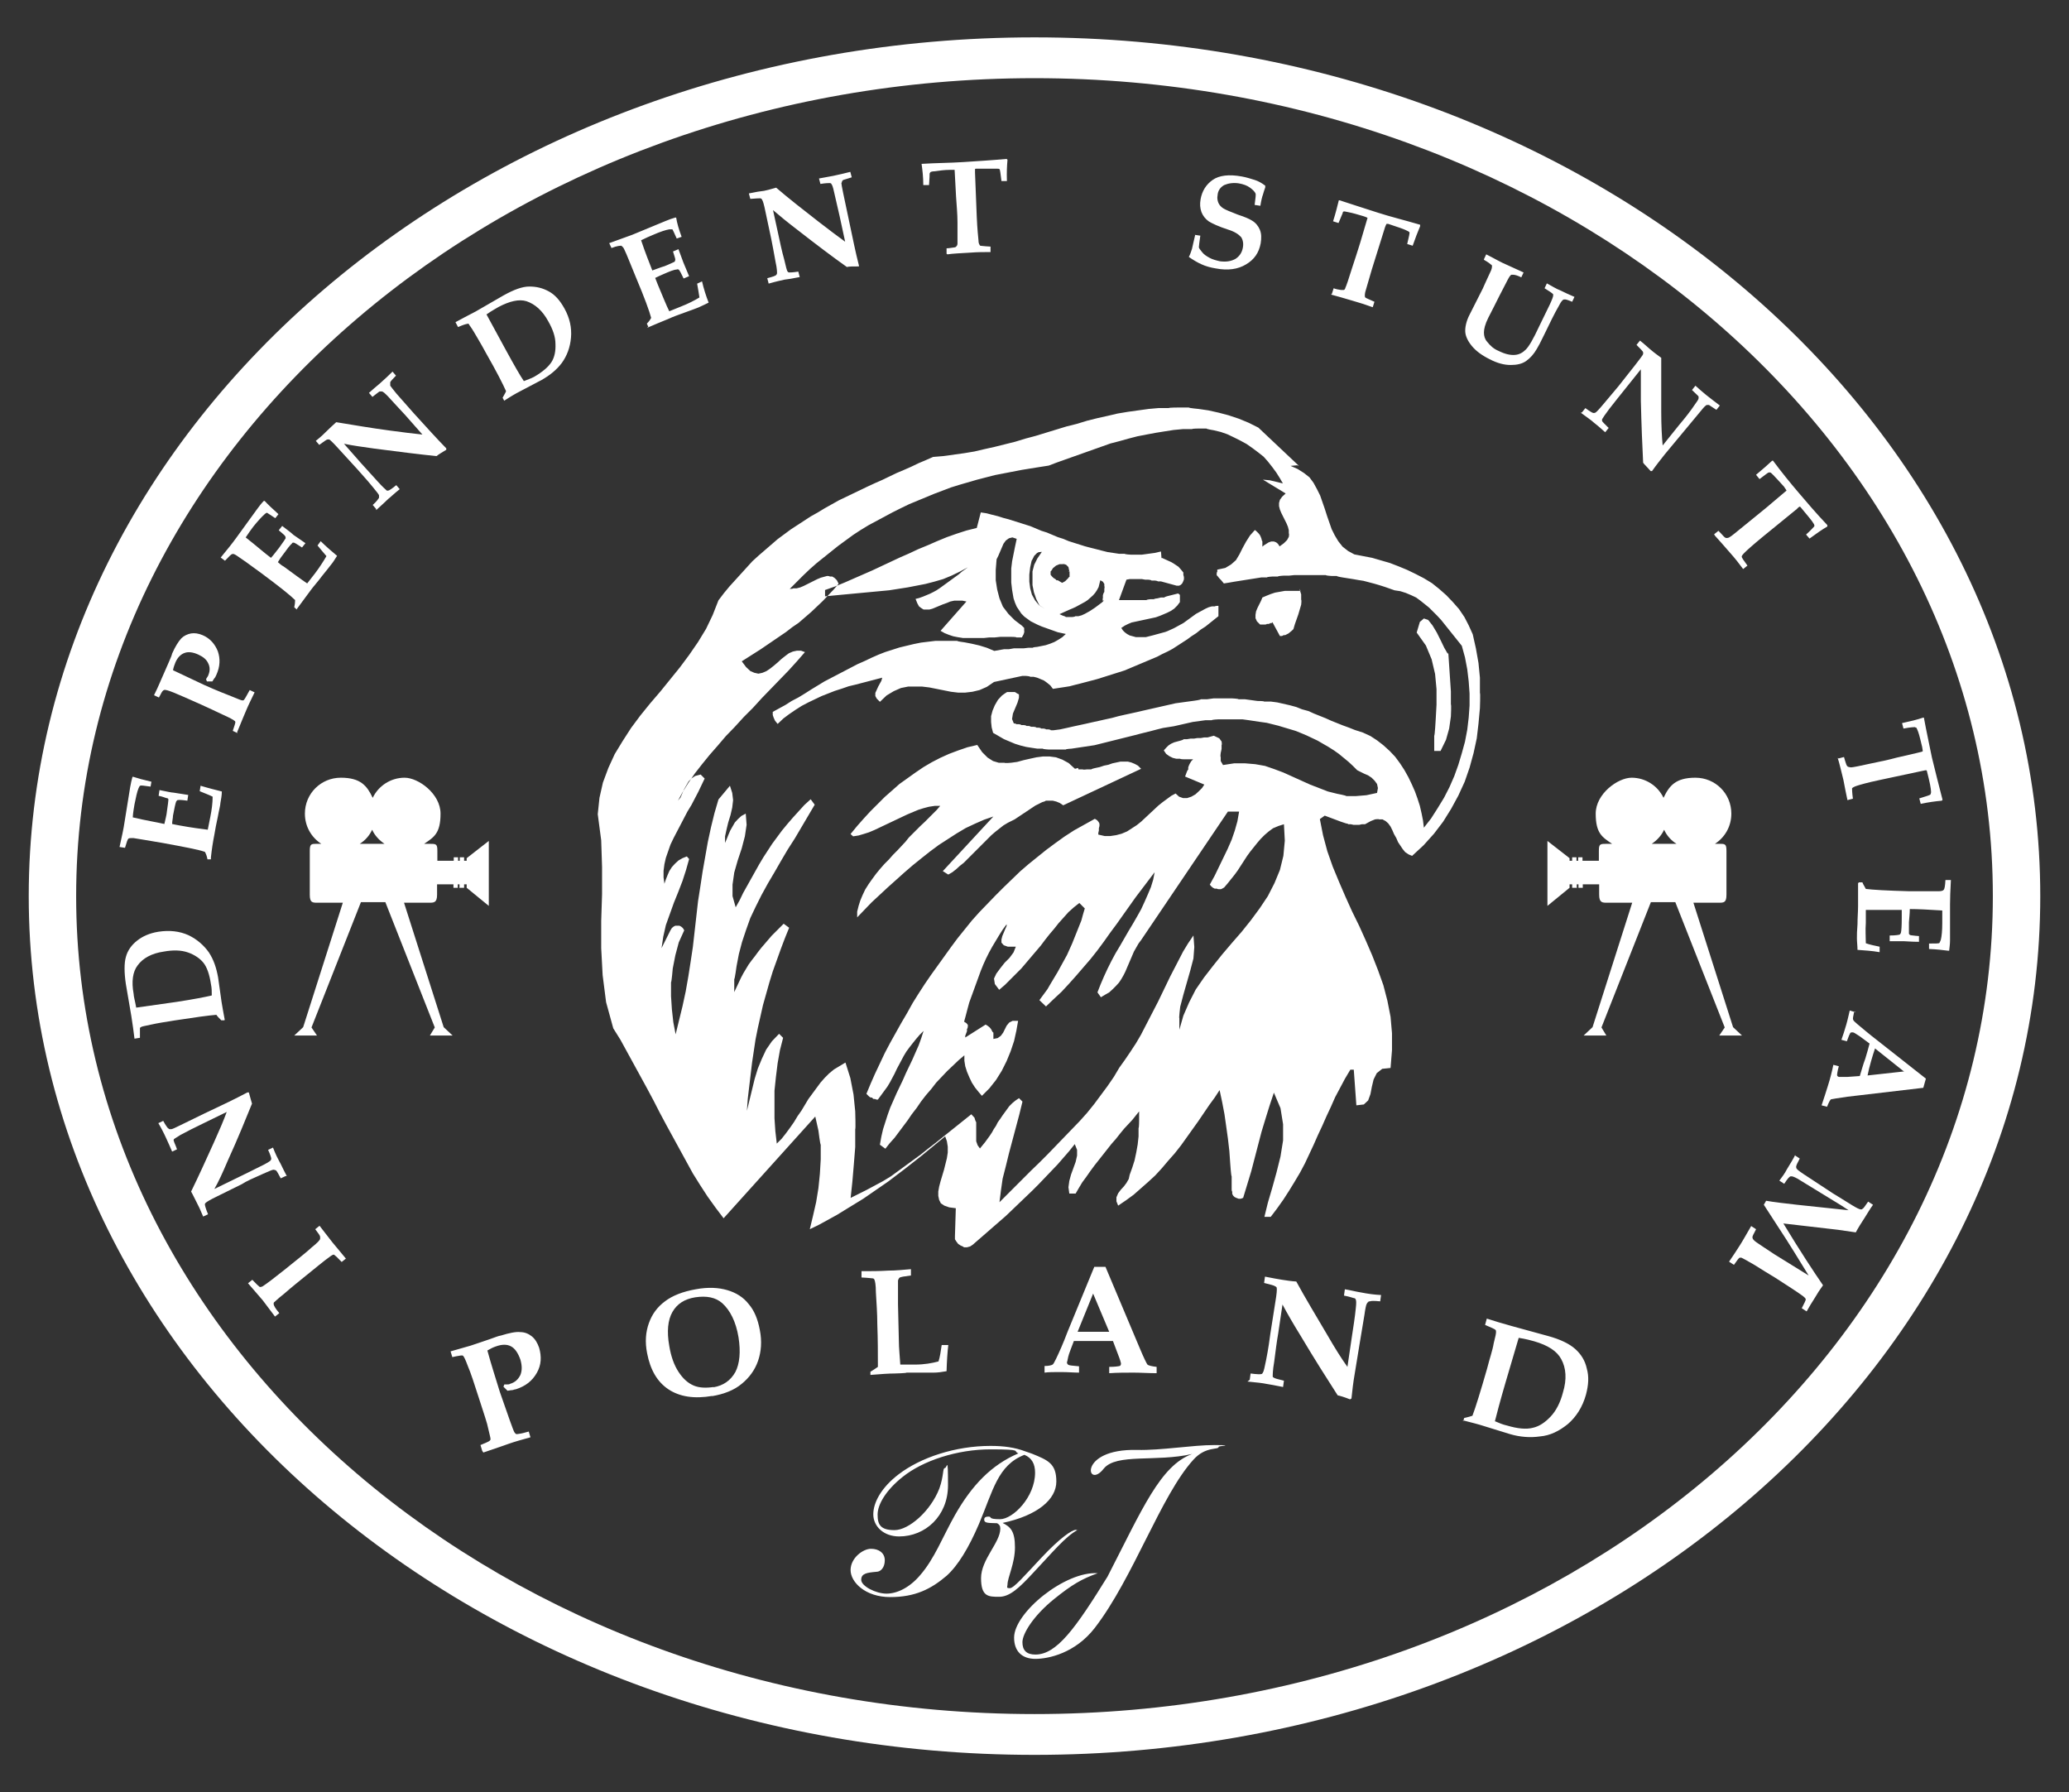 <?xml version="1.0" encoding="UTF-8"?> <svg xmlns="http://www.w3.org/2000/svg" version="1.1" viewBox="0 0 720 623.6"><rect x="0" y="0" width="720" height="623.6" fill="#333333" stroke="none"/><defs><style> .cls-1 { fill: #fff; fill-rule: evenodd; } </style></defs><g><g id="Layer_1"><g id="Layer_1-2" data-name="Layer_1"><path class="cls-1" d="M360,27.2c183.6,0,333.5,127.9,333.5,284.6s-149.7,284.6-333.5,284.6S26.5,468.5,26.5,311.8,176.4,27.2,360,27.2M360,13c192.9,0,350,134.2,350,298.8s-157.3,298.8-350,298.8S10,476.4,10,311.8,167.3,13,360,13"></path><path class="cls-1" d="M520.2,494.5c1.4.6,2.8,1.2,4.2,1.5,3.7,1.1,6.7,1.4,9,.8,2.3-.5,4.3-1.9,6.2-3.9s3.4-4.9,4.3-8.4c1.4-4.6,1.1-8.5-.6-11.6-1.5-2.8-4.6-4.8-9.4-6.2-1.1-.3-2.8-.8-5.4-1.2l-4.6,15.6c-1.9,6.5-3.1,11.1-3.7,13.5M509.2,494.6l.3-1.2c1.4-.3,2.3-.6,2.9-.8,1.1-2.9,2.8-8.4,5.1-16.4.9-3.6,1.9-6.3,2.3-8.8.6-2.3.9-3.7.8-4.2,0-.2,0-.3-.2-.5-.2-.2-1.4-.8-3.6-1.7l.6-2.2c2.5.8,5.4,1.7,8.7,2.6l12.4,3.4c4.5,1.2,7.7,2.8,9.7,4.6s3.4,4,4,6.8c.8,2.8.6,5.7-.3,9.1-1.2,4.3-3.4,7.7-6.3,10.2-3.1,2.5-6.2,4-9.7,4.3-3.4.5-7,.2-10.4-.8l-9.4-2.9c-1.5-.5-3.9-1.1-7-1.9M434.9,480.1l.3-2.2c2.2.3,3.4.3,3.7.2.3,0,.5-.3.6-.6.3-.3.6-1.9,1.1-4.3.8-4,1.2-7.1,1.5-9.3l1.7-10.8c.5-2.9.6-4.5.5-4.9,0-.3-.2-.5-.5-.6-.3-.3-1.5-.6-3.9-1.2l.3-2.2c2.6.5,4.6.9,6,1.1s3.1.5,4.9.6c3.1,5.7,6.8,11.8,10.8,18.6,2.6,4.5,4.9,8.2,7,11.1l1.5-10.2c.6-3.9,1.1-7.1,1.4-10.1.2-1.7.2-2.8,0-3.1,0-.2-.3-.5-.5-.5-.3,0-1.4-.5-3.6-.9l.3-2.2c1.9.3,3.7.8,5.6,1.1,2.5.5,4.8.8,7,.9l-.3,2.2c-2-.2-3.1-.2-3.6,0-.3,0-.5,0-.6.3-.2,0-.3.3-.5.6-.2.3-.5,1.7-.8,3.9l-1.7,10.2-1.7,10.4c-.5,2.8-.8,5.6-1.1,8.4l-.5.3c-2-.8-3.4-1.2-4.3-1.4-3.6-5.6-8-12.5-13-20.9-2.6-4.2-4.6-7.7-6.2-10.7l-1.5,10.1c-.5,2.8-.9,6-1.4,9.9-.5,2.8-.5,4.5-.5,4.9s0,.3.3.5c.3.3,1.5.6,3.6,1.1l-.3,2.2c-2.8-.6-4.8-.9-5.9-1.1-.9-.2-3.1-.5-6.5-.8M380.4,450.1l-5.4,13.3h11l-5.6-13.3ZM363.4,475.3c1.7,0,2.6-.3,2.9-.5.3-.2.6-.8,1.2-2,1.1-2.3,2.5-5.4,4-9.4l9.3-22.6h3.9l11.8,28c1.5,3.6,2.5,5.6,2.8,6,.3.3,1.4.6,3.2.8v2.2c-2.8,0-5.6-.2-8-.2s-5.9,0-8.5.2v-2.2c2,0,3.2-.2,3.6-.3.3,0,.5-.5.5-.8s-.3-1.4-1.1-3.4l-1.7-4.5h-13.6l-1.1,2.9c-.3.8-.8,2-1.1,3.7,0,.3-.2.6-.2.9s.2.6.5.8c.3.2,1.5.3,3.7.5v2.2c-1.7,0-3.9-.2-6.3-.2s-4.3,0-5.7.2v-2.3h0ZM302.9,478.7v-1.4c.9-.5,1.7-1.1,2.6-1.7,0-4.6,0-9.6-.2-14.7,0-4-.3-7.7-.5-11.3,0-2.5-.3-4-.5-4.3,0-.2-.3-.5-.6-.5s-1.5-.2-3.9-.3v-2.2c3.2,0,6.3,0,9.3-.2,2.8,0,5.4-.3,7.9-.5v2.2c-2.3.3-3.7.5-4,.8s-.3.5-.5.9v8.4l.3,12.7c0,2.3.3,5.1.5,8.2h5.1c3.2,0,6-.5,8.2-1.1.5-1.5.8-3.6,1.1-5.7h2.3c-.3,2.5-.5,5.6-.6,9.1-1.7.3-3.1.5-4.5.5h-9.4c0,.2-4.2.3-4.2.3-2,0-4.8.2-8.4.5M248.3,482.7c3.4-.6,5.9-2.3,7.6-5.3,1.5-2.9,1.9-7,1.1-12.1-.9-5.4-2.9-9.4-5.7-11.9-2.3-2-5.4-2.6-9.4-2-3.7.6-6.3,2.3-7.9,5.1s-2,6.8-1.1,11.8c.6,3.7,1.7,6.7,3.2,9s3.2,3.9,5.3,4.8c1.9.8,4.2.9,7,.5M247.9,485.7c-6.3,1.1-11.4.3-15.3-2.3s-6.3-6.8-7.4-12.5c-.8-4-.5-7.4.6-10.5s2.9-5.6,5.6-7.6c2.6-2,6.2-3.4,10.7-4.2,4.3-.8,8-.6,11,.3,3.1.9,5.6,2.5,7.4,4.8,2,2.3,3.2,5.3,3.9,9,.8,4,.5,7.6-.6,10.8s-3.1,5.9-5.7,8c-2.6,2.2-6.2,3.6-10.4,4.3M167.8,504.8l-.6-2c1.9-.8,2.9-1.2,3.2-1.5s.3-.3.3-.6c0-.5-.5-2.2-1.2-5.3-.9-3.1-1.9-5.9-2.8-8.8-1.7-5.3-2.9-9-3.9-11.3-.8-2.2-1.4-3.4-1.7-3.6-.3-.2-1.1,0-2.3.2l-1.4.3-.6-2,2.8-.8c1.7-.5,3.1-.9,4.2-1.2,1.4-.5,3.7-1.2,6.8-2.3,1.7-.6,2.9-1.1,3.7-1.2,2.9-.9,5.3-1.4,6.8-1.2,1.5,0,2.9.6,4,1.5,1.1.9,1.9,2.2,2.5,3.9.9,3.1.8,6-.8,8.8s-3.9,4.6-7.3,5.7c-.5,0-.9.3-1.4.3s-1.1.2-1.5.2c-.5-.5-.9-.9-1.4-1.4l.3-.8h1.1c.3,0,.6,0,.9-.2,1.7-.5,2.8-1.5,3.6-3.1.6-1.5.6-3.2,0-5.3-.8-2.3-1.9-3.9-3.2-4.6-1.4-.8-3.2-.8-5.4,0-.9.3-1.9.8-2.9,1.4,1.4,5.1,2.8,9.4,3.9,13,.3,1.2,1.7,4.9,3.9,11.3.9,2.5,1.4,3.9,1.7,4.3.2.3.5.5.6.5.5,0,1.9-.2,4.3-.9l.6,2c-2.9.8-5.4,1.5-7.4,2.2-.9.3-3.9,1.4-9,3.1"></path><path class="cls-1" d="M449.1,162.1l2.5,1.1,2.2,1.4,1.9,1.5,1.4,1.9,1.2,2.2,1.1,2.2.8,2.3.8,2.3.8,2.5.8,2.3.8,2.3,1.1,2.2,1.2,2,1.5,1.9,1.9,1.5,2.2,1.2,3.1.6,3.1.6,3.1.9,3.1.9,3.1,1.2,2.9,1.2,2.9,1.4,2.9,1.5,2.8,1.7,2.5,2,2.5,2.2,2.2,2.3,2.2,2.5,1.9,2.8,1.5,2.9,1.4,3.1,1.1,4.9.9,5.1.5,5.1v5.3c.2,0,0,5.3,0,5.3l-.5,5.4-.6,5.1-1.1,5.1-1.4,5.1-1.7,4.9-2.2,4.8-2.5,4.6-2.8,4.5-3.2,4.2-3.6,4-4,3.7-1.2-.5-1.2-.8-.9-1.1-.8-1.2-.8-1.2-.6-1.4-.8-1.4-.6-1.4-.6-1.2-.8-1.1-.9-.8-1.1-.6h-1.2c0-.2-1.4,0-1.4,0l-1.5.6-2,1.1h-1.1l-.9.2h-2l-.9-.2h-.9c0-.2-.8-.3-.8-.3l-.9-.3-.9-.3-.8-.3-.8-.3-.8-.3-.8-.3-.8-.3-.8-.3-.8-.3-1.7,1.2,1.1,5.6,1.5,5.6,1.9,5.4,2.2,5.3,2.2,5.1,2.3,5.1,2.5,5.1,2.3,5.1,2.2,5.1,2,5.1,1.9,5.3,1.4,5.4,1.1,5.6.5,5.7v5.9l-.5,6.2-2.9.3-1.9,1.5-1.1,2.2-.6,2.5-.5,2.6-.8,2.2-1.5,1.4-2.6.3-.9-12.4h-1.2l-1.9,3.2-1.7,3.2-1.7,3.2-1.5,3.4-1.5,3.2-1.5,3.4-1.5,3.2-1.5,3.4-1.5,3.2-1.5,3.2-1.7,3.2-1.9,3.2-1.9,3.1-2,3.1-2.2,3.1-2.2,2.9h-2.2l1.2-4.9,1.5-5.1,1.5-5.4,1.4-5.6.9-5.6v-5.6l-.9-5.6-2.3-5.4-1.5,4.5-1.4,4.5-1.4,4.6-1.2,4.6-1.2,4.6-1.2,4.6-1.4,4.6-1.4,4.6-.8.3h-.8l-.8-.3-.6-.3-.5-.5-.3-.6v-.8c-.2,0-.2-.8-.2-.8v-4.5c-.2,0-.5-4.5-.5-4.5l-.3-4.3-.5-4.3-.6-4.3-.6-4.2-.8-4.2-.9-4.2-1.7,2.6-1.9,2.6-1.9,2.8-1.9,2.8-2,2.8-2,2.8-2,2.8-2.2,2.8-2.3,2.6-2.2,2.6-2.3,2.5-2.5,2.3-2.5,2.2-2.5,2.2-2.6,1.9-2.8,1.9-.6-1.5v-1.4l.6-1.4.9-1.2,1.1-1.2.9-1.2.8-1.4.3-1.4.9-2.5.8-2.5.6-2.8.5-2.8.3-2.8v-2.9c.2,0,.2-2.9.2-2.9v-2.9l-1.2,1.5-1.2,1.5-1.4,1.5-1.4,1.5-1.4,1.7-1.5,1.9-1.5,1.7-1.5,1.9-1.5,1.9-1.5,1.9-1.5,1.9-1.4,1.9-1.4,2-1.4,1.9-1.2,2-1.1,1.9h-2.2l-.3-2.2.3-2.2.6-2.2.8-2.2.8-2.2.5-2.2v-2l-.8-2-2,2.5-2,2.3-2,2.3-2.2,2.3-2.2,2.3-2.2,2.3-2.2,2.2-2.3,2.2-2.3,2.2-2.3,2.2-2.3,2.2-2.3,2-2.3,2-2.3,2-2.3,2-2.3,2-.9.6-1.1.3h-1.1c0-.2-1.1-.6-1.1-.6l-.9-.6-.6-.8-.5-.8v-1.1l.3-9.7-2.3-.3-1.7-.6-1.2-.8-.6-1.2-.3-1.4v-1.5l.3-1.7.5-1.9.6-2,.6-2,.5-2,.5-2,.3-2v-2l-.3-1.9-.6-1.7-2.8,2.3-2.8,2.3-2.8,2.3-2.8,2.2-2.8,2.2-2.9,2.2-2.9,2.2-2.9,2-2.9,2-2.9,2-3.1,1.9-3.1,1.9-3.1,1.9-3.1,1.7-3.1,1.7-3.1,1.5,1.1-4.6,1.1-4.8.8-4.9.5-4.9.3-5.1v-5.1c-.2,0-.8-4.9-.8-4.9l-1.1-4.9-31.9,35.4-2.8-3.7-2.8-3.9-2.6-4-2.5-4-2.3-4.2-2.3-4.2-2.3-4.2-2.3-4.2-2.3-4.3-2.2-4.3-2.3-4.3-2.3-4.2-2.3-4.2-2.3-4.2-2.3-4.2-2.5-4-2.5-9.1-1.2-9.4-.5-9.4v-9.4l.3-9.4v-9.4l-.3-9.3-1.2-9.1.6-5.7,1.2-5.3,1.9-5.1,2.2-4.8,2.8-4.6,2.9-4.5,3.2-4.3,3.4-4.2,3.6-4.2,3.4-4.2,3.4-4.2,3.2-4.3,3.1-4.5,2.8-4.6,2.3-4.8,2-5.1,1.9-2.5,1.9-2.3,2-2.2,2-2.2,2-2.2,2-2.2,2.2-2,2.2-1.9,2.2-1.9,2.2-1.9,2.3-1.7,2.3-1.7,2.3-1.5,2.3-1.5,2.3-1.5,2.5-1.4,2.3-1.4,2.5-1.4,2.5-1.4,2.5-1.2,2.5-1.2,2.5-1.2,2.5-1.2,2.6-1.2,2.5-1.1,2.5-1.2,2.5-1.2,2.6-1.1,2.5-1.1,2.5-1.2,2.6-1.1,2.5-1.1,3.6-.3,3.6-.5,3.6-.5,3.6-.6,3.4-.8,3.6-.8,3.6-.9,3.6-.9,3.6-1.1,3.4-.9,3.6-1.1,3.6-1.1,3.6-1.1,3.6-.9,3.6-1.1,3.6-.9,3.6-.8,3.4-.8,3.6-.6,3.6-.5,3.6-.5,3.4-.3h3.6c0-.2,3.6-.2,3.6-.2h3.4c0,.2,3.4.5,3.4.5l3.4.5,3.6.8,3.4.9,3.6,1.2,3.4,1.4,3.4,1.7,14.1,13.3-.6-.2ZM439.5,166.9l7.9,4.8-1.2,1.1-.8,1.1-.3,1.1v1.1l.3,1.2.5,1.2.6,1.2.6,1.2.6,1.2.5,1.2.3,1.2v1.1c.2,0,0,1.2,0,1.2l-.6,1.1-1.1,1.1-1.5,1.1-.6-.9-.6-.5-.8-.3h-.9l-.9.3-.8.5-.8.5-.6.5v-1.9c-.2,0-.3-.8-.3-.8l-.3-.8-.3-.6-.5-.6-.6-.6-.6-.5-1.7,1.9-1.4,2.2-1.2,2.2-1.1,2.2-1.2,2-1.7,1.5-2,1.2-2.8.6v.8c-.2,0-.2.6-.2.6v.6c.2,0,.5.5.5.5l.5.6.5.5.5.6.5.6,1.9-.3,1.7-.3,1.9-.3,1.9-.3,1.9-.3,1.9-.3,1.9-.3h1.9c0-.2,1.9-.3,1.9-.3h1.9c0-.2,1.9-.3,1.9-.3h1.9l1.9-.2h11c0,.2,1.9.3,1.9.3h1.9c0,.2,1.9.5,1.9.5l1.9.3,1.9.3,1.7.3,1.9.3,1.9.5,1.9.5,1.7.5,1.9.6,1.7.6,1.7.6,2,.3,1.9.6,1.9.8,1.7.8,1.5,1.1,1.5,1.2,1.5,1.2,1.4,1.4,1.4,1.4,1.4,1.5,1.2,1.5,1.2,1.5,1.2,1.5,1.2,1.5,1.2,1.5,1.2,1.5,1.1,4,.8,4.2.5,4.2.3,4.2v4.2l-.3,4.2-.5,4.2-.8,4.2-1.1,4-1.2,4-1.4,3.9-1.7,3.9-1.9,3.7-2.2,3.6-2.3,3.6-2.5,3.2-.3-2.5-.5-2.5-.6-2.6-.8-2.5-.9-2.5-1.1-2.5-1.2-2.5-1.4-2.5-1.5-2.3-1.7-2.3-1.9-2-2.2-2-2.2-1.7-2.3-1.5-2.6-1.2-2.8-.9-2-.8-2.2-.8-2-.8-2-.8-2-.9-2-.8-2-.8-2-.9-2.2-.6-2-.8-2.2-.6-2.2-.5-2.2-.5-2.3-.3h-2.3c0-.2-2.3-.2-2.3-.2l-2.2-.3-2.2-.3h-2.2c0-.2-2.2-.3-2.2-.3h-6.5l-2.2.3h-2.2c0,.2-2.2.5-2.2.5l-2.2.3-2.2.3-2.2.3-2.2.5-2.2.5-2.2.5-2.2.5-2.2.5-2.2.5-2.2.5-2.3.5-2.2.5-2.2.6-2.3.5-2.2.5-2.3.5-2.2.5-2.3.5-2.3.5-2.2.5-2.3.5-2.3.3h-.9c0-.2-.8-.3-.8-.3h-.9c0-.2-.9-.3-.9-.3h-.8c0-.2-.8-.3-.8-.3h-.8c0-.2-.9-.3-.9-.3h-.9l-.8-.3h-.9c0-.2-.9-.3-.9-.3h-.9c0-.2-.8-.3-.8-.3h-.9c0-.2-.9-.3-.9-.3l-.6-1.5.3-1.9.8-1.9.8-1.9.5-1.7v-1.2c-.2,0-1.4-.8-1.4-.8h-2.6c0-.2-1.9,1.2-1.9,1.2l-1.4,1.5-1.1,1.9-.8,1.9-.5,1.9v2l.2,1.9.5,1.9,1.9,1.1,1.9,1.1,1.9.8,1.9.8,1.9.6,2,.5,1.9.3,2,.3h1.9c0,.2,2,.3,2,.3h6c0-.2,2-.3,2-.3l2-.3,2-.3,2-.3,2-.3,2-.5,2-.5,2-.5,2-.5,2-.5,2-.5,2-.5,1.9-.5,2-.5,2-.5,1.9-.5,2-.5,1.9-.3,1.9-.3,2.2-.5,2.2-.5,2.2-.5,2.2-.3,2.2-.3h2.2c0-.2,2.2-.3,2.2-.3h8.5l2.2.3,2,.3,2,.3,2.2.3,2,.5,2,.5,2,.6,2,.6,2,.6,2,.8,1.9.8,1.9.9,1.9.9,1.9,1.1,1.9,1.1,1.9,1.2,1.7,1.2,1.7,1.4,1.7,1.4,1.5,1.4,1.5,1.5,1.2.6,1.2.6,1.4.6,1.2.8,1.1,1.1.8,1.1.3,1.4-.3,1.7-3.7.8-3.6.3h-3.4c0-.2-3.2-.8-3.2-.8l-3.2-.8-3.1-1.2-3.1-1.2-3.1-1.4-3.1-1.4-3.1-1.4-3.2-1.2-3.2-1.1-3.4-.6-3.6-.3h-3.7l-3.9.6-.8-1.4v-1.4c-.2,0,0-1.4,0-1.4l.3-1.4v-1.4c.2,0,0-1.2,0-1.2l-.8-1.1-1.9-.9-1.1.3-1.1.3h-1.2l-1.1.2h-1.2l-1.2.2h-1.2l-1.2.2h-1.2c0,.2-1.1.5-1.1.5l-1.1.3-1.1.3-1.1.5-.9.6-.8.8-.8.9.8,1.2,1.1.8,1.2.6,1.2.3h1.4c0,.2,1.4.2,1.4.2h3.1l-.6.6-.5.8-.3.6-.3.8v.8c-.2,0-.5.8-.5.8l-.3.8-.3.8,6.7,2.8-.8,1.2-1.1,1.1-1.2,1.1-1.4.8-1.5.5h-1.4l-1.4-.5-1.2-1.1-1.5.8-1.5,1.1-1.5,1.1-1.5,1.2-1.5,1.4-1.5,1.4-1.5,1.4-1.5,1.4-1.5,1.2-1.7,1.1-1.7,1.1-1.9.8-1.9.5-2,.3h-2l-2.2-.5v-.6l.2-.8v-.8l.2-.8v-.8l-.3-.6-.5-.6-.8-.5-3.6,2-3.6,2-3.4,2.2-3.2,2.3-3.1,2.3-3.1,2.5-3.1,2.5-2.9,2.5-2.9,2.8-2.9,2.8-2.8,2.8-2.8,2.9-2.8,2.9-2.6,2.9-2.5,3.1-2.5,3.1-2.3,3.1-2.3,3.2-2.3,3.2-2.3,3.2-2.2,3.2-2.2,3.4-2,3.2-2,3.6-2,3.4-1.9,3.4-1.9,3.4-1.9,3.6-1.7,3.6-1.7,3.6-1.5,3.4-1.5,3.6.5.5.5.5.5.3h.5c0,.2.5.5.5.5h.5l.5.2h.5l1.1-1.5,1.1-1.5,1.1-1.5.9-1.5.8-1.5.8-1.5.8-1.7.8-1.5.8-1.5.8-1.5.9-1.5,1.1-1.5,1.1-1.4,1.2-1.5,1.2-1.4,1.4-1.4-.8,2.5-.9,2.5-1.1,2.5-1.1,2.5-1.1,2.3-1.1,2.3-1.1,2.5-1.1,2.3-1.1,2.3-1.1,2.5-1.1,2.5-.9,2.5-.8,2.5-.8,2.5-.6,2.6-.5,2.8,1.9,1.4,1.5-1.9,1.7-1.9,1.5-2,1.5-2,1.5-2,1.5-2.2,1.7-2.2,1.5-2.2,1.7-2.2,1.9-2.2,1.7-2.2,1.9-2,1.9-2,2-1.9,2-1.9,2-1.7v1.9l.3,1.9.6,1.9.8,1.9.9,1.9,1.1,1.7,1.2,1.5,1.2,1.4,2.6-2.6,2.3-2.9,2-3.2,1.7-3.4,1.4-3.4,1.2-3.6.8-3.6.6-3.4h-1.9l-1.2.6-.9,1.1-.6,1.2-.6,1.2-.8,1.1-1.1.8-1.5.3v-2.2c-.2,0-.5-.6-.5-.6l-.3-.6-.5-.6-.6-.5-.8-.5-7.1,4.5v-.6l.3-.8.3-.8v-.8c.2,0,.3-.8.3-.8v-.6l-.5-.6-.8-.5.6-2.2.6-2.3.6-2.2.8-2.2.8-2.2.8-2.2.8-2.2.8-2.2.9-2.2.9-2,1.1-2.2,1.1-2,1.2-2,1.2-2,1.2-1.9,1.4-1.9v.6l-.5,1.1-.5,1.2-.5,1.2-.3,1.2v1.1l.8.9,1.4.5h2.8l-.8,2-1.4,1.9-1.7,1.7-1.5,1.9-1.4,1.9-.8,1.7.3,1.9,1.5,2,2-1.7,1.9-1.9,1.9-1.9,1.9-1.9,1.7-2,1.7-2,1.7-2,1.7-2,1.5-2,1.5-1.9,1.7-2,1.5-1.9,1.7-1.9,1.7-1.9,1.9-1.7,1.9-1.5,1.9,1.9-.6,2-.6,2.2-.8,2-.8,2-.8,2-.8,2-.9,2-.9,2-1.1,2-1.1,2-1.1,2-1.2,2-1.2,2-1.1,1.9-1.4,1.9-1.4,1.9,2.3,2.2,2.6-2.5,2.8-2.6,2.6-2.8,2.5-2.8,2.5-2.9,2.5-2.9,2.3-2.9,2.3-3.1,2.2-3.1,2.3-3.1,2.2-3.1,2.2-3.1,2.2-3.1,2.2-2.9,2.2-2.9,2.2-2.9-.5,2.6-.8,2.6-1.1,2.6-1.1,2.5-1.2,2.6-1.4,2.5-1.5,2.6-1.5,2.5-1.5,2.6-1.5,2.6-1.5,2.5-1.4,2.6-1.4,2.8-1.2,2.6-1.2,2.8-1.1,2.8,1.2,1.7,1.5-.9,1.4-.8,1.2-1.1,1.1-1.1,1.1-1.2.8-1.2.8-1.4.6-1.2.6-1.4.6-1.4.6-1.4.6-1.4.6-1.4.8-1.4.8-1.4.9-1.2,30.2-44.7h3.9l-.6,3.4-.9,3.2-1.1,3.2-1.4,3.2-1.5,3.1-1.5,3.1-1.5,3.1-1.7,3.1.5.6.6.5.6.3h.8c0,.2.8.2.8.2h.6l.6-.3.5-.3,1.2-1.4,1.2-1.5,1.2-1.5,1.1-1.5,1.1-1.7,1.1-1.7,1.1-1.7,1.1-1.5,1.2-1.5,1.2-1.5,1.2-1.4,1.4-1.4,1.4-1.2,1.5-1.1,1.9-.8,1.9-.6.3,5.7-.5,5.3-1.2,4.9-1.9,4.6-2.3,4.5-2.8,4.2-3.1,4.2-3.2,4-3.4,3.9-3.4,4-3.2,4-3.1,4-2.9,4.2-2.3,4.5-2,4.6-1.4,4.9v-4c-.2,0,.3-4,.3-4l1.1-4.2,1.2-4.2,1.2-4.2,1.1-4.2.3-4-.3-4-1.9,2.8-1.7,2.8-1.5,2.9-1.5,2.9-1.5,2.9-1.4,2.9-1.4,2.9-1.4,2.9-1.5,2.9-1.5,2.9-1.5,2.9-1.5,2.9-1.7,2.9-1.9,2.9-1.9,2.8-2,2.8-1.9,3.2-2.2,3.2-2.3,3.1-2.3,3.1-2.5,3.1-2.6,2.9-2.8,2.9-2.8,2.9-2.8,2.9-2.8,2.9-2.8,2.8-2.9,2.8-2.8,2.8-2.8,2.8-2.8,2.8-2.6,2.6.5-4,.6-4.2,1.1-4.3,1.1-4.5,1.2-4.5,1.2-4.5,1.2-4.5,1.1-4.5-1.2-1.2-1.2.8-1.1.9-1.1,1.1-.8,1.1-.8,1.1-.8,1.1-.8,1.2-.8,1.1-.6,1.2-.8,1.2-.6,1.1-.8,1.2-.8,1.1-.8,1.1-.9,1.1-.9,1.1-.8-1.1-.5-1.4v-6.7c-.2,0-.6-1.5-.6-1.5l-1.1-1.2-2.5,2-2.5,2-2.5,2-2.5,2-2.5,2-2.6,2-2.5,2-2.6,1.9-2.6,1.9-2.6,1.9-2.6,1.9-2.8,1.7-2.8,1.5-2.8,1.5-2.8,1.4-2.8,1.4.6-5.6.5-5.9.5-6.2v-6.2c.2,0,0-6.2,0-6.2l-.6-5.9-1.1-5.7-1.7-5.4-2,1.2-2,1.2-1.7,1.4-1.5,1.5-1.5,1.7-1.4,1.9-1.4,1.9-1.4,1.9-1.2,2-1.2,2-1.4,2-1.2,2-1.4,2-1.4,1.9-1.5,1.9-1.7,1.7-.5-4.3-.3-4.5v-9.6l.5-4.8.6-4.8.8-4.5,1.1-4.3-1.4-1.4-2.5,2.6-2,2.9-1.5,3.2-1.4,3.4-1.1,3.6-.9,3.7-.9,3.7-.9,3.7.3-4.2.5-4.2.5-4.2.5-4.2.6-4,.6-4,.8-4,.9-4,.9-4,1.1-3.9,1.1-3.9,1.2-3.9,1.4-3.9,1.4-3.9,1.4-3.7,1.5-3.7-1.9-1.4-1.4,1.4-1.4,1.4-1.4,1.4-1.2,1.4-1.2,1.4-1.2,1.4-1.1,1.4-1.1,1.5-1.1,1.4-1.1,1.5-.9,1.5-.9,1.5-.8,1.5-.8,1.7-.8,1.7-.8,1.7v-4.5c.2,0,.8-4.5.8-4.5l.8-4.2,1.1-4.2,1.4-4.2,1.5-4.2,1.9-4,2-4,2.2-4,2.3-3.9,2.3-4,2.3-3.9,2.5-3.9,2.3-3.9,2.3-3.9,2.3-3.9-1.4-1.9-2.2,2-2,2.2-2,2.2-1.9,2.2-1.9,2.3-1.7,2.3-1.7,2.3-1.5,2.3-1.5,2.3-1.5,2.5-1.4,2.5-1.4,2.5-1.4,2.5-1.4,2.5-1.2,2.5-1.4,2.5-1.1-3.9v-4l.6-4.2,1.2-4.2,1.4-4.2,1.1-4.2.6-4-.3-3.9-1.5.8-1.2,1.1-1.1,1.2-.8,1.4-.8,1.4-.6,1.4-.6,1.5-.6,1.4v-2.3l.5-2.3.6-2.5.8-2.6.6-2.6.3-2.6-.3-2.5-.8-2.5-4,4.8-1.4,4.8-1.2,4.9-1.1,5.1-.9,5.1-.9,5.1-.8,5.3-.8,5.1-.6,5.3-.6,5.3-.6,5.3-.8,5.3-.8,5.1-.9,5.1-1.1,5.1-1.2,4.9-1.2,4.9-.8-4.2-.5-4.5-.3-4.6v-4.8c.2,0,.6-4.8.6-4.8l.9-4.6,1.2-4.5,1.9-4.2-.5-.8-.6-.5-.6-.3h-1.4l-.6.3-.6.5-.5.8-3.1,6.2.6-4,.9-4,1.4-3.9,1.4-3.9,1.5-3.7,1.5-3.9,1.2-3.7,1.1-3.9-.8-.9-1.5.6-1.4.8-1.2,1.1-1.1,1.2-.9,1.4-.6,1.4-.6,1.5-.5,1.5-.3-2.2v-2.3l.3-2.3.5-2.2.8-2.3.8-2.3,1.1-2.3,1.2-2.3,1.2-2.3,1.2-2.3,1.2-2.3,1.4-2.3,1.2-2.3,1.2-2.3,1.1-2.3,1.1-2.3-1.4-1.4-1.9.5-1.2.8-1.1,1.1-.8,1.4-.8,1.4-.6,1.4-.6,1.4-.9,1.1,1.7-3.1,2-3.2,2.2-3.2,2.5-3.2,2.6-3.2,2.8-3.2,2.9-3.4,3.1-3.2,3.1-3.4,3.2-3.2,3.1-3.4,3.1-3.2,3.1-3.2,3.1-3.2,2.9-3.2,2.8-3.2-1.4-.5h-1.4l-1.4.3-1.4.6-1.2.9-1.4,1.1-1.2,1.1-1.4,1.2-1.4,1.1-1.2.8-1.4.6-1.4.3-1.4-.3-1.4-.6-1.5-1.4-1.5-2,2.2-1.4,2.2-1.4,2.2-1.4,2.2-1.5,2.2-1.5,2.2-1.5,2.2-1.5,2.2-1.7,2.2-1.5,2.2-1.9,2.2-1.9,2-1.9,2-1.9,1.9-2,1.9-2,1.7-2-.6-1.2-.8-.8-.8-.5h-.9c0-.2-.9-.2-.9-.2l-1.1.3-1.1.3-1.2.5-1.2.6-1.2.6-1.2.6-1.2.6-1.2.5-1.2.3h-1.2c0,.2-1.2.2-1.2.2l2.3-2.3,2.3-2.3,2.3-2.2,2.5-2.2,2.5-2,2.5-2,2.5-2,2.6-1.9,2.6-1.9,2.6-1.7,2.8-1.7,2.8-1.5,2.8-1.5,2.8-1.5,2.8-1.4,2.9-1.4,2.9-1.2,2.9-1.2,2.9-1.2,2.9-1.1,2.9-1.1,2.9-.9,3.1-.9,3.1-.9,3.1-.8,3.1-.8,3.1-.6,3.1-.6,3.1-.6,3.1-.5,3.1-.5,3.2-.5,2.9-1.1,3.1-1.1,3.1-1.1,3.1-1.1,3.1-1.1,3.1-1.1,3.1-1.1,3.1-.8,3.2-.9,3.1-.8,3.1-.6,3.2-.6,3.1-.5,3.2-.5,3.2-.3h3.2c0-.2,2.5-.2,2.5-.2h2.5c0,.2,2.5.6,2.5.6l2.5.6,2.3.8,2.3,1.1,2.2,1.1,2.2,1.2,2,1.4,2,1.5,1.9,1.5,1.5,1.7,1.5,1.9,1.4,1.9,1.2,1.9,1.1,1.9-4.6-1.1ZM404.1,194l1.1.5,1.1.5,1.1.5.9.5.9.6.9.6.8.9.9,1.1v.8l.2.8v.8l-.3.8-.3.6-.5.5-.6.3h-.8l-1.1-.3-1.1-.3-1.1-.3-1.1-.3-1.1-.3h-1.1c0-.2-1.1-.3-1.1-.3h-1.1c0-.2-1.1-.3-1.1-.3h-1.1l-1.1-.2h-4.3l-1.1.2-2.6,7.1h9.6c0-.2,1.4-.3,1.4-.3h1.2c0-.2,1.2-.3,1.2-.3l1.2-.3h1.2c0-.2,1.2-.5,1.2-.5l1.2-.3,1.2-.3,1.2-.3.6.5v2.5l-.9,1.2-1.1,1.1-1.2.8-1.2.6-1.4.6-1.2.5-1.4.5-1.4.3-1.4.3-1.4.3-1.4.3-1.4.3-1.4.3-1.2.5-1.2.6-1.2.8.6.9.6.6.8.6.9.5,1.1.3,1.1.3h3.4l1.2-.3,1.2-.3,1.1-.3,1.1-.3,1.1-.3,1.1-.3.8-.3,1.1-.5,1.1-.5,1.1-.6,1.1-.6,1.1-.6,1.1-.8,1.1-.8,1.1-.8,1.1-.8,1.1-.6,1.1-.6,1.1-.6,1.1-.5,1.1-.3h1.1c0-.2,1.2-.2,1.2-.2v3.6l-1.5,1.2-1.5,1.2-1.5,1.2-1.7,1.1-1.5,1.2-1.7,1.1-1.5,1.1-1.7,1.1-1.7,1.1-1.7,1.1-1.7.9-1.9.9-1.7.9-1.9.8-1.9.8-1.9.8-1.9.8-1.9.8-1.9.8-1.9.6-1.9.6-1.9.6-1.9.6-1.9.6-1.9.5-1.9.5-1.9.5-2,.5-1.9.5-1.9.3-2,.3-1.9.3-.9-1.2-1.1-.9-1.1-.8-1.2-.5-1.2-.5-1.2-.3h-1.2c0-.2-1.4-.3-1.4-.3h-1.4l-1.4.3-1.4.3-1.4.3-1.4.3-1.4.3-1.4.3-1.4.3-2.5,1.7-2.5,1.1-2.5.6-2.5.3h-2.5l-2.5-.3-2.5-.5-2.5-.5-2.5-.5-2.5-.3h-4.9l-2.5.5-2.5,1.1-2.5,1.5-2.3,2.2-1.1-1.1-.5-.9v-1.1l.5-1.1.5-1.1.6-1.1.5-.9.3-1.1-2.3.6-2.3.6-2.3.6-2.3.6-2.5.6-2.3.8-2.5.8-2.3.9-2.3.9-2.3,1.1-2.3,1.1-2.3,1.2-2.2,1.4-2.2,1.5-2,1.5-2,1.9-.9-1.1-.5-1.1-.3-.9v-1.1l2.2-1.2,2.2-1.2,2.2-1.4,2.3-1.2,2.3-1.4,2.2-1.4,2.3-1.4,2.3-1.4,2.3-1.2,2.3-1.2,2.3-1.2,2.3-1.2,2.3-1.2,2.5-1.1,2.3-1.1,2.5-1.1,2.3-.9,2.5-.8,2.5-.8,2.5-.6,2.5-.6,2.5-.5,2.5-.3,2.5-.3h7.6c0,.2,2.5.5,2.5.5l2.6.5,2.6.6,2.6.8,2.6,1.1,1.7-.3,1.7-.3h1.7l1.7-.3h3.4l1.7-.2h1.5c0-.2,1.5-.3,1.5-.3l1.5-.3,1.5-.3,1.5-.5,1.5-.6,1.4-.8,1.4-.9,1.2-1.1-1.4-.3-1.4-.3-1.4-.5-1.4-.5-1.4-.5-1.4-.5-1.4-.6-1.2-.6-1.2-.6-1.1-.8-1.1-.8-1.1-1.1-.8-1.2-.8-1.2-.6-1.4-.5-1.5-.5-2.9-.3-2.6v-4.9l.3-2.5.5-2.5.5-2.5.6-2.8-1.5-.5-1.2.3-1.1.8-.8,1.1-.6,1.4-.6,1.4-.6,1.4-.6,1.2-.3,3.7v3.6l.5,3.2.8,3.1,1.2,2.9,1.9,2.5,2.2,2.2,2.5,1.9.8.8v1.1c.2,0-.2,1.1-.2,1.1l-.6,1.1h-1.9c0-.2-1.9-.2-1.9-.2h-3.7l-1.9.2h-1.9l-1.9.2h-7.3l-1.9-.3-1.5-.3-1.5-.5-1.5-.6-1.4-.8,9-10.2-1.4-.3h-2.8l-1.4.3-1.2.5-1.4.5-1.2.5-1.2.5-1.2.5-1.1.3h-2l-.8-.5-.8-.6-.6-1.1-.6-1.5,1.2-.3,1.4-.5,1.2-.5,1.2-.5,1.2-.6,1.1-.6,1.2-.8,1.1-.8,1.1-.8,1.1-.8,1.1-.8,1.1-.8,1.1-.8.9-.8,1.1-.8,1.1-.8-2.8,1.5-2.9,1.4-2.9,1.2-3.1.9-3.1.8-3.1.6-3.1.6-3.2.5-3.2.5-3.2.3-3.2.3-3.2.3-3.2.3-3.2.3-3.2.3-3.1.3v-2.2l3.4-1.2,3.4-1.4,3.2-1.4,3.2-1.4,3.2-1.4,3.2-1.5,3.2-1.5,3.2-1.5,3.2-1.4,3.2-1.5,3.4-1.4,3.2-1.4,3.4-1.4,3.4-1.2,3.4-1.1,3.6-.9,1.4-5.4,2,.3,1.9.5,2,.5,1.9.6,1.9.5,1.9.6,1.9.6,1.9.6,1.9.6,1.9.8,1.9.8,1.9.6,1.9.8,1.9.8,1.9.6,1.9.8,1.9.6,1.9.6,1.9.6,1.9.5,2,.5,1.9.5,2,.5,2,.3,2,.3h2c0,.2,2,.3,2,.3h4l2.2-.3,2.2-.3,2.2-.5.2,2.6ZM362.5,192.1l-1.5,2.2-1.1,2.2-.6,2.3v4.8l.5,2.5.8,2.3,1.1,2.2,1.9,1.2-2-1.2-1.4-1.7-1.1-2-.6-2.2-.3-2.3v-2.5l.3-2.5.5-2.3.3-.5.3-.6.3-.6.5-.5.5-.5.6-.3h.6c0-.2.6,0,.6,0h0ZM372.2,198.8v1.9c-.2,0-.5.5-.5.5l-.5.5-.5.5-.5.3-.6.3-.5-.3-.5-.3-.5-.3h-.5c0-.2-.5-.5-.5-.5l-.5-.3-.5-.5-.5-.6v-1.2c.2,0,.8-1.1.8-1.1l1.1-.9,1.2-.5h1.2c0-.2,1.1.2,1.1.2l.8.8.3,1.4-.3.3ZM384.1,209l-.6.6-.8.6-.8.6-.8.6-.9.6-.9.6-.9.5-.9.5-1.1.5-1.1.3h-1.1c0,.2-1.1.3-1.1.3h-2.2c0-.2-1.1-.5-1.1-.5l-1.1-.5,1.1-.5,1.1-.5,1.1-.5,1.2-.5,1.1-.5,1.1-.6,1.1-.6,1.1-.6.9-.6.9-.8.9-.8.8-.9.6-.9.6-1.1.3-1.2.3-1.2.9.5.5.8v.8c.2,0,0,.9,0,.9v1.1c-.2,0-.5,1.1-.5,1.1v1.1c-.2,0,0,.9,0,.9l.2-.2ZM452.2,204.9l.6,1.9v1.9c.2,0,0,1.7,0,1.7l-.5,1.7-.5,1.7-.6,1.7-.6,1.7-.5,1.7-.5.5-.6.5-.6.5-.6.3-.6.3h-.6c0,.2-.6.3-.6.3h-.6l-2.6-4.8-.3.3h-.5c0,.2-.6.3-.6.3h-.6c0,.2-.6.2-.6.2h-1.7l-1.1-1.1-.5-1.1v-1.2l.2-1.2.5-1.2.6-1.2.6-1.2.5-1.2,1.4-.6,1.5-.6,1.5-.5,1.7-.3,1.7-.3h5.6l-.5-.3ZM375.3,267.7h1.5c0,.2,1.5,0,1.5,0h1.5c0-.2,1.5-.5,1.5-.5l1.4-.3,1.5-.5,1.5-.3,1.4-.5,1.4-.3,1.4-.3h2.6l1.2.3,1.2.5,1.1.6,1.1,1.1-27.1,12.7-1.2-.8-1.2-.5-1.2-.3h-2.5c0,.2-1.2.5-1.2.5l-1.2.6-1.2.6-1.2.8-1.2.8-1.2.8-1.2.8-1.2.8-1.2.8-1.2.6-1.2.6-1.5.9-1.4,1.1-1.4,1.1-1.4,1.2-1.2,1.2-1.2,1.2-1.2,1.2-1.2,1.2-1.2,1.2-1.2,1.2-1.2,1.2-1.2,1.2-1.4,1.1-1.2,1.1-1.4,1.1-1.4.8-1.9-1.2,17.6-19-3.2,1.1-3.2,1.4-3.2,1.5-3.2,1.9-3.1,2-3.1,2-3.1,2.3-2.9,2.3-3.1,2.5-2.9,2.5-2.9,2.6-2.9,2.6-2.8,2.6-2.8,2.6-2.5,2.6-2.5,2.6v-2l.5-2,.6-1.9.8-1.9.9-1.9,1.2-1.9,1.2-1.7,1.4-1.9,1.4-1.7,1.5-1.7,1.5-1.5,1.5-1.7,1.5-1.5,1.4-1.5,1.4-1.5,1.2-1.5,1.2-1.2,1.4-1.4,1.4-1.4,1.5-1.4,1.4-1.4,1.4-1.4,1.4-1.4,1.2-1.4h-1.9l-2,.3-1.9.5-1.9.6-1.9.8-1.9.8-1.9.9-1.9.9-1.9.9-1.9.9-1.9.9-1.9.9-1.9.8-1.9.6-1.7.5-1.9.3-.9-.8,2.3-2.8,2.3-2.6,2.3-2.5,2.5-2.5,2.5-2.5,2.5-2.2,2.6-2.3,2.8-2,2.8-2,2.8-1.9,2.9-1.7,2.9-1.5,3.1-1.4,3.2-1.2,3.2-1.1,3.4-.8,1.7,2.5,1.9,1.9,1.9,1.2,2,.6h2c0,.2,2.2,0,2.2,0l2.2-.3,2.2-.6,2.2-.5,2.3-.5,2.3-.3h2.2l2.3.3,2.2.8,2.2,1.2,2.2,2,1.1-.3ZM504,227.1l.3,4.5.3,4.5.3,4.5v4.5c.2,0,0,4.2,0,4.2l-.6,4.2-1.1,3.9-1.9,3.9h-2.2v-5.3c.2,0,.5-5.4.5-5.4l.3-5.4v-5.4l-.5-5.3-1.2-5.1-2-4.8-3.2-4.5,1.1-3.7,1.4-1.2,1.5.5,1.5,1.9,1.5,2.5,1.4,2.8,1.2,2.5,1.1,1.9.2.2Z"></path><path class="cls-1" d="M639.8,263.9l1.9-.5c.2.8.5,1.7.8,2.6.2.5.3.6.6.8.2,0,.6.2,1.1.2s3.1-.5,7.1-1.4c2.9-.6,5.9-1.2,8.8-2,5.9-1.4,9-2,9-2.2,0,0,0-.6-.2-1.5-.5-2-.9-3.9-1.4-5.3-.3-.8-.5-1.2-.6-1.4,0,0-.3,0-.5-.2-.2,0-1.5,0-4,.5l-.5-1.9c2.8-.6,5.3-1.2,7.3-1.9h.3c.9,4.9,1.9,9.4,2.8,13.9,1.1,4.5,2.3,9.3,3.7,14.7l-.3.3c-2.2.2-4.5.5-7.3,1.1l-.5-1.9c2.5-.8,3.7-1.1,3.9-1.4,0,0,.2-.5.2-.8,0-1.2-.5-3.6-1.4-7.1,0-.3-.2-.5-.3-.5,0,0-.5,0-1.2.2l-15,3.2c-4.3.9-7,1.7-7.9,2s-1.5.6-1.7.9c0,.2,0,1.4.3,3.6l-1.9.5c-.5-2.2-.9-4.5-1.4-7-.8-3.2-1.4-5.9-2-7.7M596.5,185.9l1.5-1.2c.6.6,1.2,1.2,1.9,2,.3.3.6.5.9.5s.6,0,1.1-.3c.6-.3,2.5-1.9,5.7-4.5,2.3-1.9,4.6-3.7,7-5.7,4.6-3.9,7-5.9,7.1-6,0,0-.3-.6-.9-1.4-1.4-1.5-2.6-2.9-3.7-4-.6-.6-.9-.9-1.1-.9h-.5c-.2,0-1.2.8-3.2,2.3l-1.2-1.5c2.3-1.9,4.2-3.6,5.6-4.9h.3c2.9,3.9,5.9,7.6,8.8,11,2.9,3.4,6.2,7.3,10.1,11.4v.5c-1.9,1.1-3.9,2.5-6.2,4.2l-1.2-1.4c1.9-1.7,2.8-2.8,2.9-2.9,0-.2,0-.5-.2-.8-.6-1.1-2.2-2.9-4.5-5.7-.2-.3-.3-.3-.5-.3,0,0-.5.3-.9.8l-11.9,9.7c-3.4,2.8-5.4,4.6-6.2,5.4s-1.1,1.2-1.1,1.5.6,1.2,2,3.1l-1.5,1.2c-1.4-1.9-2.8-3.7-4.5-5.6-2.2-2.5-3.9-4.5-5.3-6M550.5,143.5l1.2-1.5c1.5,1.1,2.5,1.7,2.8,1.7s.5,0,.8-.2,1.2-1.1,2.6-2.8c2.3-2.8,4.2-4.9,5.3-6.3l6-7.6c1.5-2,2.5-3.2,2.6-3.6v-.6c0-.3-.9-1.2-2.3-2.6l1.2-1.5c1.9,1.5,3.2,2.8,4,3.4.9.8,2.2,1.7,3.4,2.6v18.9c0,4.6.2,8.4.5,11.6l5.7-7.1c2.2-2.6,4-4.9,5.4-7,.9-1.2,1.4-2,1.4-2.3v-.6c0-.2-.9-.9-2.3-2.3l1.2-1.5c1.2,1.1,2.5,2.2,3.7,3.2,1.7,1.4,3.4,2.6,4.8,3.7l-1.2,1.5c-1.4-.9-2.3-1.5-2.6-1.7h-.6c-.2,0-.3,0-.6.3-.3.2-1.1,1.1-2.3,2.6l-5.9,7.1-5.9,7.1c-1.5,1.9-3.1,3.9-4.5,5.9h-.5c-1.2-1.4-2.2-2.3-2.6-2.9-.3-5.9-.6-13-.8-21.7v-10.8l-5.6,7c-1.5,1.9-3.4,4.2-5.4,6.8-1.5,2-2.3,3.2-2.5,3.6v.5c0,.3.9,1.1,2.3,2.5l-1.2,1.5c-1.9-1.7-3.2-2.8-4-3.4-.6-.6-2.2-1.7-4.5-3.4M516.4,90.2l.8-1.7c2.8,1.4,5.1,2.8,7.3,3.7,1.4.6,3.2,1.5,5.7,2.6l-.8,1.7c-1.2-.6-2.2-.9-2.8-.9h-.6c-.3,0-.5.5-.8.8-.5.8-1.5,2.9-3.4,6.5-1.2,2.5-2.6,5.1-3.9,7.7-1.1,2.2-1.5,3.9-1.5,5.1s.3,2.3,1.1,3.2c1.1,1.4,2.3,2.5,4,3.2,2.2,1.1,4,1.5,5.6,1.4s2.8-.8,3.9-1.9,2.6-3.7,4.6-8l3.7-7.6c.8-1.7,1.2-2.8,1.2-3.2s0-.5-.2-.6c-.3-.3-1.2-.9-2.8-1.9l.8-1.7c1.7.9,3.2,1.9,4.8,2.5,1.2.6,2.9,1.4,4.8,2.2l-.8,1.7c-1.4-.6-2.3-.9-2.8-.8-.5,0-1.1.8-1.7,2-1.7,2.9-3.4,6.5-5.3,10.4-1.2,2.5-2,4-2.5,4.8-1.1,1.9-2.3,3.2-3.7,4.2s-3.2,1.4-5.4,1.4-4.6-.6-7.3-2c-2.8-1.4-4.8-2.9-6.2-4.6s-2.2-3.4-2.3-4.9.3-3.7,1.5-6l4.6-9.1c.3-.8,1.2-2.6,2.6-5.7.5-.9.6-1.7.6-2s0-.5-.3-.6c-.2-.2-.9-.8-2.5-1.7M463.5,102.2l.6-1.9c.8.3,1.7.5,2.6.6h.9c.2,0,.5-.3.6-.8.3-.6,1.1-2.9,2.3-6.8.9-2.8,1.9-5.7,2.8-8.7,1.7-5.7,2.6-8.7,2.6-8.8,0,0-.5-.3-1.5-.6-2-.6-3.7-1.1-5.3-1.4-.9-.2-1.4-.3-1.5-.2,0,0-.3,0-.3.3s-.6,1.4-1.5,3.7l-1.9-.6c.9-2.8,1.5-5.3,2-7.3h.3c4.5,1.5,9,2.9,13.3,4.3,4.3,1.4,9.3,2.6,14.7,4.2v.5c-.8,1.9-1.7,4.2-2.6,6.8l-1.9-.6c.6-2.5.9-3.9.8-4,0-.2-.3-.3-.6-.5-1.1-.6-3.4-1.4-6.8-2.5h-.6s-.3.5-.5,1.1l-4.6,14.7c-1.2,4.2-2,6.8-2.3,7.9-.2.9-.2,1.7,0,1.9s1.2.6,3.2,1.5l-.6,1.9c-2.2-.8-4.3-1.5-6.8-2.2-3.1-.9-5.7-1.7-7.7-2.2M415.7,81.7l2,.3c-.3,2.2-.5,3.6-.5,4s.5.9,1.1,1.7c.6.8,1.5,1.4,2.6,2s2.3.9,3.6,1.2c2.2.3,3.9,0,5.4-.8,1.4-.9,2.3-2.2,2.6-3.9.3-1.5,0-2.8-.6-3.7-.8-.9-2.2-1.9-4.5-2.6-3.4-1.1-5.7-2.2-6.8-2.9-1.1-.8-2-1.9-2.5-3.2-.5-1.4-.6-2.8-.3-4.5.5-2.8,1.9-5.1,4.2-6.7s5.7-2,10.1-1.2c1.7.3,3.2.8,4.5,1.2s2.5,1.1,3.7,2v.6c-.3.9-.6,1.7-.8,2.5-.3.8-.6,2-.9,3.9l-2-.3c.3-2.3.5-3.7.3-4-.2-.5-.8-1.2-1.9-2s-2.3-1.2-3.9-1.5c-2-.3-3.7,0-5.1.6-1.4.8-2.2,2-2.3,3.6-.2.9,0,1.9.3,2.6s.9,1.4,1.7,1.9c.8.5,2.5,1.2,5.1,2.2,2.5.8,4,1.5,4.8,2,1.4.8,2.3,2,2.8,3.2.6,1.4.6,2.9.3,4.8-.6,3.2-2.2,5.6-5.1,7.3-2.8,1.7-6.3,2.2-10.5,1.4-1.9-.3-3.6-.8-4.9-1.4-1.4-.6-2.9-1.5-4.5-2.6.5-.9.8-1.9,1.1-2.8.3-1.2.6-2.8,1.1-4.8M329.4,88.3v-1.9c.8,0,1.7-.2,2.6-.3.5,0,.8-.3.9-.5.2-.2.3-.5.3-.9v-7.3c0-2.9-.3-6-.5-9-.3-6-.5-9.1-.5-9.3h-1.5c-2.2,0-3.9.3-5.4.5-.9,0-1.4.2-1.5.3,0,0-.2.2-.3.5,0,.2,0,1.5-.2,4h-2c0-2.8-.3-5.3-.6-7.4h.3c4.8-.3,9.4-.3,14.1-.6,4.5-.3,9.6-.6,15.2-1.1l.3.3c-.2,2.2-.3,4.5-.2,7.4h-1.9c-.3-2.5-.5-3.9-.6-4,0-.2-.3-.3-.8-.3h-7.3c-.3,0-.5,0-.5.2v1.2l.6,15.3c.2,4.5.5,7.1.6,8.2,0,1.1.3,1.5.6,1.9.2,0,1.4.2,3.6.3v1.9c-2.2,0-4.5,0-7,.2-3.2.2-6,.3-8,.6M267.5,98.7l-.5-1.9c1.9-.5,2.8-.8,3.1-1.1.2-.2.3-.5.3-.6,0-.5,0-1.7-.5-3.9-.6-3.6-1.2-6.3-1.5-8l-2-9.4c-.5-2.5-.9-3.9-1.2-4.3,0-.2-.3-.3-.5-.5-.3,0-1.5,0-3.6.2l-.5-1.9c2.3-.5,4.2-.8,5.3-.9,1.2-.3,2.6-.6,4.2-1.1,4.3,3.7,9.3,7.6,14.7,11.8,3.6,2.8,6.7,5.1,9.3,7l-1.9-8.8c-.8-3.4-1.4-6.2-2-8.7-.3-1.4-.6-2.3-.9-2.6,0-.2-.3-.3-.6-.3s-1.4,0-3.2.3l-.5-1.9c1.7-.3,3.2-.6,4.9-.9,2.2-.5,4.2-.9,6-1.4l.5,1.9c-1.7.5-2.6.8-2.9.9-.2,0-.3.3-.5.5,0,.2,0,.3-.2.6,0,.3.2,1.5.6,3.4l1.9,9,1.9,9c.5,2.5,1.1,4.8,1.7,7.3v.3c-2.2,0-3.4,0-4.2.2-4.8-3.4-10.5-7.7-17.3-13-3.4-2.6-6.2-4.9-8.4-6.8l1.9,8.7c.5,2.3,1.1,5.3,2,8.5.6,2.5.9,3.9,1.2,4.2,0,0,.2.3.5.3s1.4,0,3.2-.3l.5,1.9c-2.5.5-4.2.8-5.3.9-.9.2-2.8.6-5.6,1.4M225.6,113.7l-.5-1.1c.6-.6,1.1-1.2,1.5-2-.6-2.3-2.3-7-5.3-14.1-2-4.8-3.2-8-4-9.6-.3-.8-.8-1.2-1.1-1.4-.3,0-1.4,0-3.4.8l-.8-1.7c3.4-1.2,6-2.2,8-2.9l11.6-4.8c1.2-.5,2.3-.9,3.4-1.2h.3c.3,1.9.9,4,1.9,6.7l-1.7.6c-.9-2-1.4-3.1-1.5-3.2h-1.1c-1.2.2-3.1.8-5.6,1.9-1.2.5-2.6,1.1-4.2,1.9,1.5,4.5,2.9,7.9,3.9,10.5,1.5-.5,2.9-1.1,4.3-1.5,2-.8,3.1-1.4,3.4-1.5.2-.2.3-.5.3-.8s-.3-1.2-.8-2.8l1.9-.8c.9,2.5,1.5,4,1.7,4.6l2,4.8-1.9.8c-.9-1.9-1.4-2.8-1.7-3.1,0,0-.5-.2-.8,0-.8,0-2.3.6-4.8,1.7-.8.3-1.7.8-2.6,1.2.3.8.6,1.5.9,2.3,1.7,4,2.9,7.1,4,9.3l4.2-1.7c2.3-.9,4.5-2,6.3-3.1-.2-1.4-.5-3.1-.8-4.8l1.7-.8c.6,2.6,1.4,5.1,2.3,7.4-1.2.6-2.5,1.2-3.6,1.7-.8.3-2.3.9-4.6,1.7-2.2.8-4.2,1.5-5.9,2.3-2.3.9-4.8,2-7.4,3.1M182.3,132.6c1.2-.5,2.5-.9,3.6-1.5,2.9-1.7,4.9-3.4,6-5.1,1.1-1.7,1.5-3.9,1.4-6.3,0-2.5-.9-5.1-2.5-7.9-2-3.7-4.6-6-7.6-7-2.6-.8-5.9,0-9.7,2-.8.5-2.2,1.2-4.2,2.6l6.8,12.5c2.9,5.3,4.9,8.8,6.2,10.7M175.5,139.5l-.6-1.1c.6-1.1,1.1-1.9,1.2-2.3-1.1-2.5-3.4-7-7-13.3-1.5-2.8-2.9-5.1-4-7-1.1-1.9-1.9-2.8-2-3.1,0,0-.3-.2-.5,0-.3,0-1.4.3-3.2,1.1l-.9-1.7c2-1.1,4.3-2.3,7-3.7l9.7-5.6c3.6-2,6.5-3.1,9-3.1s4.6.5,6.8,1.7c2.2,1.2,3.9,3.2,5.4,5.9,1.9,3.4,2.6,6.8,2.3,10.2s-1.4,6.3-3.2,8.8c-1.9,2.5-4.2,4.3-7,5.9l-7.6,4c-1.2.6-3.1,1.7-5.4,3.2M130.9,177.1l-1.2-1.4c1.4-1.2,2-2.2,2.2-2.5v-.8c0-.3-.9-1.4-2.3-3.1-2.3-2.8-4.2-4.8-5.4-6.2l-6.5-7.1c-1.7-1.9-2.8-2.9-3.1-3.1h-.6c-.3,0-1.4.8-2.9,1.9l-1.2-1.4c1.9-1.5,3.2-2.8,4-3.6s2-1.9,3.1-2.9c5.6.9,11.8,2,18.6,2.9,4.5.6,8.4,1.1,11.4,1.4l-6-6.8c-2.3-2.5-4.3-4.6-6-6.5-1.1-1.1-1.7-1.7-2.2-1.7h-.6c-.3,0-1.1.8-2.6,1.9l-1.2-1.4c1.2-1.1,2.5-2.2,3.7-3.2,1.7-1.5,3.2-2.9,4.5-4.2l1.2,1.4c-1.2,1.2-1.9,2-2,2.3v1.2c.2.3.9,1.2,2.2,2.8l6,6.8,6.2,6.8c1.7,1.9,3.4,3.6,5.1,5.4v.5c-1.5.9-2.8,1.7-3.4,2.2-5.9-.6-13-1.5-21.5-2.6-4.3-.6-7.9-1.1-10.7-1.7l5.9,6.7c1.7,1.9,3.6,4,5.9,6.5,1.7,1.9,2.8,2.8,3.1,3.1h.5c.3,0,1.2-.6,2.8-1.9l1.2,1.4c-1.9,1.5-3.2,2.8-4,3.4-.6.6-2,1.9-4.2,3.9M103.3,212.1l-.9-.8c.2-.9.3-1.7.3-2.5-1.7-1.7-5.6-4.8-11.8-9.4-4.2-3.1-7-5.1-8.4-6-.8-.5-1.2-.8-1.7-.6-.3,0-1.2.9-2.5,2.3l-1.5-1.1c2.3-2.8,4-4.9,5.3-6.7l7.4-10.2c.8-1.1,1.5-2,2.3-2.8h.3c1.1,1.2,2.8,2.8,4.8,4.6l-1.1,1.4c-1.9-1.2-2.8-1.9-2.9-1.9s-.5.2-.9.6c-.9.8-2.3,2.3-3.9,4.3-.8,1.1-1.7,2.3-2.6,3.7,3.7,2.9,6.5,5.4,8.8,7.1,1.1-1.2,2-2.5,2.9-3.6,1.2-1.7,2-2.8,2.2-3.2,0-.3,0-.5-.2-.8s-.9-.9-2.2-2l1.2-1.5c2,1.5,3.4,2.6,3.9,3.1l4.2,2.9-1.2,1.5c-1.7-1.1-2.6-1.7-2.9-1.7s-.5,0-.6.3c-.6.5-1.7,1.9-3.2,4-.5.6-1.1,1.5-1.7,2.5.6.5,1.2,1.1,2,1.5,3.6,2.6,6.2,4.6,8.2,5.9l2.8-3.6c1.5-2,2.8-4,3.9-5.9-.9-1.1-2-2.3-3.1-3.7l1.1-1.5c1.9,1.9,3.9,3.6,5.7,5.1-.8,1.2-1.4,2.3-2.2,3.2-.5.6-1.5,2-3.1,3.9-1.4,1.9-2.8,3.4-3.9,4.9-1.5,2-3.1,4.2-4.8,6.5M82.7,255.1l-1.7-.8c.6-1.7.9-2.8.9-2.9s0-.5-.3-.6c-.3-.3-1.7-1.1-4.2-2.2-2.5-1.2-4.9-2.3-7.3-3.4-4.5-2-7.6-3.4-9.6-4.2-2-.8-3.1-1.1-3.4-.9-.3,0-.8.6-1.2,1.5l-.6,1.1-1.7-.8,1.1-2.3c.6-1.4,1.2-2.6,1.5-3.4.5-1.2,1.4-3.1,2.5-5.7.6-1.4,1.1-2.5,1.2-3.1,1.1-2.5,2.2-4.2,3.2-5.3.9-.9,2.2-1.5,3.4-1.7,1.2-.2,2.6,0,4,.6,2.6,1.1,4.3,3.1,5.3,5.6.9,2.6.8,5.3-.5,8.2-.2.3-.3.8-.6,1.1-.3.3-.5.8-.8,1.2h-1.9l-.3-.8c.2-.3.3-.5.5-.8s.3-.5.3-.6c.6-1.4.6-2.8,0-4-.6-1.4-1.7-2.3-3.4-3.1-1.9-.9-3.6-1.1-4.9-.6-1.4.5-2.5,1.7-3.2,3.4-.3.8-.6,1.5-.8,2.6,4.2,2,7.9,3.7,10.8,5.1,1.1.5,4.2,1.9,9.6,4,2.2.9,3.4,1.4,3.7,1.4s.5,0,.6-.2c.3-.3.9-1.4,2-3.4l1.7.8c-1.2,2.5-2.2,4.5-2.9,6.2-.3.8-1.4,3.2-3.2,7.7M73.4,299h-1.2c-.2-1.1-.5-1.9-.9-2.6-2.3-.8-7.1-1.7-14.7-3.1-5.1-.9-8.5-1.4-10.2-1.7-.9,0-1.5,0-1.7.2-.3.2-.6,1.2-1.2,3.2l-1.9-.3c.8-3.6,1.4-6.3,1.7-8.4l2-12.4c.2-1.2.5-2.5.8-3.6h.3c1.5.5,3.7,1.1,6.3,1.7l-.3,1.7c-2.2-.3-3.4-.5-3.6-.3-.2,0-.3.3-.6.9-.5,1.2-.9,3.1-1.4,5.6-.2,1.2-.5,2.8-.6,4.5,4.6,1.1,8.4,1.7,11,2.3.3-1.5.8-3.1.9-4.5.3-2.2.5-3.4.5-3.9s-.2-.5-.6-.6c-.3,0-1.2-.5-2.8-.8l.3-2c2.5.5,4.2.9,4.9.9l5.1.8-.3,2c-2-.3-3.1-.3-3.4-.2-.2,0-.3.3-.5.5-.3.8-.6,2.3-1.1,4.9,0,.8-.3,1.9-.3,2.9.8.2,1.5.3,2.5.5,4.3.8,7.6,1.2,9.9,1.5l.9-4.5c.5-2.5.8-4.9.8-7-1.2-.6-2.8-1.2-4.5-1.9l.3-1.9c2.6.8,5.1,1.4,7.4,2,0,1.4-.3,2.8-.5,4,0,.8-.5,2.5-.9,4.8-.5,2.3-.9,4.3-1.2,6.2-.5,2.5-.9,5.1-1.2,7.9M73.7,346.3c0-1.2,0-2.6-.3-3.9-.5-3.4-1.4-5.9-2.6-7.4-1.2-1.5-3.1-2.8-5.4-3.6s-5.1-.9-8.4-.3c-4.2.6-7.3,2.3-9.1,4.8-1.7,2.2-2.2,5.6-1.4,9.9,0,.9.5,2.5.9,4.8l14.1-2c5.9-.9,9.9-1.7,12.1-2.2M78.1,355h-1.1c-.8-.8-1.4-1.4-1.7-1.9-2.6.2-7.7.9-14.8,2-3.1.5-5.7.9-7.9,1.4s-3.2.6-3.6.9c0,0-.3.2-.3.3v3.4l-1.9.3c-.3-2.3-.6-4.9-1.1-7.9l-1.9-11.1c-.6-4-.6-7.3,0-9.4.6-2.3,2-4.2,3.9-5.7s4.3-2.6,7.4-3.1c3.9-.6,7.4-.2,10.5,1.2,3.1,1.5,5.4,3.6,7.1,6,1.7,2.6,2.6,5.4,3.2,8.7l1.2,8.5c.2,1.4.6,3.4,1.1,6.2M99.4,409.2l-1.7.8c-.9-1.7-1.4-2.6-1.7-2.8-.2,0-.5-.2-.8-.2-.5,0-1.5.5-3.6,1.4-3.4,1.5-5.9,2.6-7.4,3.6l-8.7,4.3c-2.3,1.1-3.6,1.9-3.9,2.2-.2.2-.3.3-.3.6s.3,1.5,1.1,3.4l-1.7.8c-.9-2.2-1.7-3.9-2.2-4.8-.6-1.1-1.2-2.5-2-3.9,2.5-5.1,5.1-10.8,7.9-17,1.9-4.2,3.4-7.7,4.5-10.7l-8.2,4c-3.1,1.5-5.7,2.8-7.9,4-1.2.8-2,1.2-2.3,1.5,0,.2-.2.3,0,.6,0,.3.5,1.2,1.1,2.9l-1.7.8c-.6-1.5-1.4-3.1-2-4.5-.9-2-1.9-3.9-2.8-5.4l1.7-.8c.8,1.5,1.4,2.3,1.7,2.6.2,0,.3.3.5.3h.6c.3,0,1.4-.5,3.2-1.4l8.2-4,8.4-4c2.2-1.1,4.5-2.2,6.7-3.4h.5c.5,1.9.9,3.2,1.1,3.9-2.2,5.4-4.9,12.1-8.5,20-1.7,4-3.2,7.3-4.6,9.7l8-3.9c2.2-1.1,4.8-2.3,7.9-3.9,2.3-1.1,3.6-1.9,3.7-2.2,0,0,.2-.3.2-.5,0-.3-.3-1.4-1.1-3.1l1.7-.8c.9,2.3,1.7,3.9,2.2,4.8.5.8,1.2,2.5,2.6,5.1M120.4,437.9l-1.5,1.2c-1.4-1.5-2.3-2.3-2.6-2.5s-.9.2-1.7.8c-1.7,1.2-4.6,3.6-8.8,7-1.7,1.4-4,3.2-7.1,5.9-2.2,1.7-3.2,2.8-3.4,2.9,0,.3-.2.5,0,.8,0,.3.6,1.4,1.9,2.9l-1.5,1.2c-1.9-2.5-3.4-4.5-4.3-5.7-1.9-2.2-3.6-4.2-5.1-5.9l1.5-1.2c1.4,1.5,2.3,2.3,2.6,2.5.3,0,.8,0,1.4-.5,1.2-.8,3.6-2.6,7.1-5.4,4.6-3.7,7.9-6.3,9.6-7.9,1.9-1.5,2.8-2.5,2.9-2.9v-.8c0-.3-.6-1.2-1.7-2.6l1.5-1.2,1.7,2.2c1.1,1.4,2,2.6,2.8,3.6l4.9,5.9-.2-.2Z"></path><path class="cls-1" d="M624.6,402l1.7,1.1-.6,1.2c-.5.9-.8,1.7-.6,2,0,.5.9,1.1,2.5,2.2,3.1,2,6.5,4.3,10.2,6.7,2,1.2,4.2,2.6,6.8,4.2,1.5.9,2.5,1.4,2.9,1.4s.5,0,.6-.2c.3,0,.9-.9,2-2.5l1.7,1.1c-1.1,1.5-2,3.1-2.9,4.5-1.1,1.7-2.2,3.4-3.1,5.1-2-.3-4.2-.6-6.2-.9-1.5-.2-7.9-.9-19-2.2,6,9.9,10.7,17,13.8,21.5-1.1,1.5-2,2.9-2.8,4.3-1.1,1.7-2,3.2-2.9,4.8l-1.7-1.1c.9-1.7,1.4-2.8,1.4-3.1s-.6-.9-1.5-1.5c-1.5-1.1-4.6-3.1-9.1-6-2.3-1.4-4.8-2.9-7.3-4.5-2.6-1.5-4-2.3-4.5-2.5h-.6c-.2,0-.9.9-2,2.5l-1.7-1.1c1.4-2,2.6-3.9,3.7-5.6,1.1-1.7,2.3-3.9,4-6.8l1.7,1.1-.6,1.2c-.5.9-.8,1.5-.6,1.9,0,.3.5.9,1.4,1.5s2.9,2,6.3,4.2l11.8,7.3c-2.8-4.5-6.3-10.4-11-17.5-1.9-2.9-3.4-5.3-4.6-7.1l.8-1.4c2.8.5,6.5.9,10.8,1.4l17.9,1.9-2.6-1.7c-7.3-4.5-12.4-7.6-15.2-9.3-1.1-.6-1.9-.9-2.3-.8-.5,0-1.2.9-2.3,2.6l-1.7-1.1c.9-1.2,1.9-2.5,2.6-3.9,1.2-2,2.3-3.7,3.1-5.4M662.4,372.7l-9.9-7.9c-.5,1.4-.9,2.8-1.4,4.5s-.9,3.4-1.2,4.9l12.7-1.4-.2-.2ZM645.2,352.2c-.3,1.4-.5,2.3-.3,2.6,0,.3.6.8,1.4,1.5,1.7,1.4,4,3.4,7,5.7l16.9,13.3-.9,3.2-26.4,3.1c-3.4.5-5.4.8-5.7.9s-.8,1.1-1.4,2.6l-1.9-.5c.8-2.3,1.5-4.6,2.2-6.8.8-2.5,1.4-4.9,1.9-7.3l1.9.5c-.5,1.7-.6,2.8-.6,3.1s.3.5.6.6h3.1l4.2-.3c.6-1.9,1.1-3.9,1.9-6,.6-2,1.1-3.7,1.5-5.3l-2.3-1.7c-.6-.5-1.5-1.1-2.8-1.9-.3-.2-.6-.3-.8-.3-.3,0-.6,0-.8.2-.2.3-.6,1.2-1.2,2.9l-1.9-.5c.5-1.4,1.1-3.2,1.7-5.3s.9-3.7,1.2-4.9l2,.6-.3-.3ZM646.9,307h1.2c.3.8.8,1.5,1.2,2.3,2.3.3,7.4.6,15,.8h10.4c.9,0,1.5-.2,1.7-.5.3-.3.5-1.4.6-3.4h1.9c-.2,3.6-.3,6.5-.3,8.5v12.5c0,1.4-.2,2.5-.3,3.6h-.3c-1.7-.2-3.9-.5-6.7-.6v-1.9c2.3,0,3.4,0,3.6-.2,0,0,.3-.5.5-1.1.3-1.2.5-3.2.5-5.7v-4.5c-4.6-.3-8.5-.5-11.3-.5,0,1.7-.2,3.1-.3,4.6v3.9c0,.3.3.5.6.6.3,0,1.2.2,2.9.3v2c-2.6,0-4.3-.2-5.1-.2h-5.1v-2c2,0,3.1-.2,3.4-.3.2,0,.3-.3.5-.6.2-.8.3-2.5.3-5.1v-2.9h-12.5v4.5c-.2,2.6,0,4.9,0,7.1,1.4.5,2.9.8,4.8,1.2v1.9c-2.8-.5-5.3-.6-7.7-.8,0-1.4-.2-2.8-.2-4s0-2.5.2-4.9c0-2.3.2-4.5.2-6.3v-8"></path><path class="cls-1" d="M548.7,308.9v-1.2h.6v1.2h1.5v-1.2h5.7v3.6c0,2.8,1.1,2.8,2.8,2.8h8.7l-13.8,43.3-3.1,2.9h7.9l-1.7-2.8,17.2-43.6h8.5l17.2,43.6-1.9,2.8h7.9l-3.1-2.9-13.8-43.3h8.7c1.9,0,2.8,0,2.8-2.8v-15.2c0-2.6-.5-2.5-2.9-2.5h-1.1c3.4-2.2,5.7-6,5.7-10.5,0-7-5.6-12.5-12.5-12.5s-9.1,2.8-11.1,7c-2-4.2-6.3-7-11.1-7s-12.5,5.6-12.5,12.5,2.3,8.2,5.7,10.5h-1.7c-2.5,0-2.9,0-2.9,2.5v3.4h-5.7v-1.2h-1.5v1.2h-.6v-1.2h-1.5v1.2h-.9v-.9l-7.7-6v22.6l7.7-6.3v-1.2h.9v1.2h1.5l.3.2ZM574.7,293.6h8.7c-1.9-1.2-3.4-2.9-4.3-4.9-.9,2-2.5,3.7-4.3,4.9"></path><path class="cls-1" d="M159.9,308.9v-1.2h-.6v1.2h-1.5v-1.2h-5.7v3.6c0,2.8-1.1,2.8-2.8,2.8h-8.7l13.8,43.3,3.1,2.9h-7.9l1.7-2.8-17.2-43.6h-8.5l-17.2,43.6,1.9,2.8h-7.9l3.1-2.9,13.8-43.3h-8.7c-1.9,0-2.8,0-2.8-2.8v-15.2c0-2.6.5-2.5,2.9-2.5h1.1c-3.4-2.2-5.7-6-5.7-10.5,0-7,5.6-12.5,12.5-12.5s9.1,2.8,11.1,7c2-4.2,6.3-7,11.1-7s12.5,5.6,12.5,12.5-2.3,8.2-5.7,10.5h1.7c2.5,0,2.9,0,2.9,2.5v3.4h5.7v-1.2h1.5v1.2h.6v-1.2h1.5v1.2h.9v-.9l7.7-6v22.6l-7.7-6.3v-1.2h-.9v1.2h-1.5l-.3.2ZM133.9,293.6h-8.7c1.9-1.2,3.4-2.9,4.3-4.9.9,2,2.5,3.7,4.3,4.9"></path><path class="cls-1" d="M385.4,548.6c12.1-23.5,18.4-38.7,29.5-42.7-12.5,2.9-26.4-.3-30.8,5.1-5.9,7.6-9.3-7,11.6-6.5,8.4.2,19.2-1.7,26.9-1.7s1.5.3,1.5.6c0,1.2-4.5-.3-8.8,4.5-11.3,12.4-20.9,41.1-34.3,58.5-6.8,8.8-16.1,10.8-20.7,10.8s-7.4-2.6-7.4-7.4c0-8.7,17.8-23.2,29.1-22.4-5.6,2-9,4-15.2,9-7.3,5.9-11,12.1-11,15s1.5,4.3,4.5,4.3c7.4,0,13.9-9,25.1-27.1M375.2,532.5c-.5,0-.6-.2-.8-.2-1.4,0-5.6,2.9-11.9,9.6-6.3,6.7-9.7,10.7-11.1,10.7s-.8-.5-.8-1.2c0-2.5,2.6-7.4,2.6-13s-1.5-7.1-4.3-8.5c12.2-2.6,18.7-8.2,18.7-14.4s-2.8-7.4-8.5-9.7l-2.3-.8c-3.7-1.4-7.6-1.9-12.1-1.9-12.2,0-24.3,4-32,9.9-5.9,4.5-8.8,9.7-8.8,13.9s3.6,7.7,9,7.7c9.1,0,17-7.1,17-17.8s-.3-6-1.1-6-.3,2.6-1.9,7.1c-3.1,8-10.7,14.5-15.6,14.5s-5.9-1.9-5.9-5.4,2.9-8.5,8.7-13.1c7.1-5.7,19-9.6,30.6-9.6s7.6.6,9.7,1.4c-9.4,4-16.2,11.1-22.1,21.5-4.3,7.6-7.1,15.2-12.2,21-3.6,4.2-7.9,6.3-11.6,6.3s-8.8-2.6-8.8-4.8,1.9-2.5,5.3-2.8c1.5,0,2.9-1.5,2.9-4s-2-4-4.8-4-7.1,3.2-7.1,7.4,5.1,9.4,13.8,9.4,14.2-2.8,19.6-7.4c4-3.6,7.7-9.7,11.3-18.1,4.9-11.6,6.5-20.4,15.8-24,2.6,1.1,3.7,3.2,3.7,6.2,0,8.5-7.7,16.2-12.2,16.2s-2.6-.9-4-.9-1.5.6-1.5,1.1c0,1.2,1.5,1.1,4.5,1.2.8.5,1.1.9,1.1,1.9,0,4.8-6.7,10.7-6.7,17.2s2.6,6.5,6.3,6.5,7-3.1,11.9-8.4c6.7-7.1,11.1-12.5,15.3-14.8"></path></g></g></g></svg> 